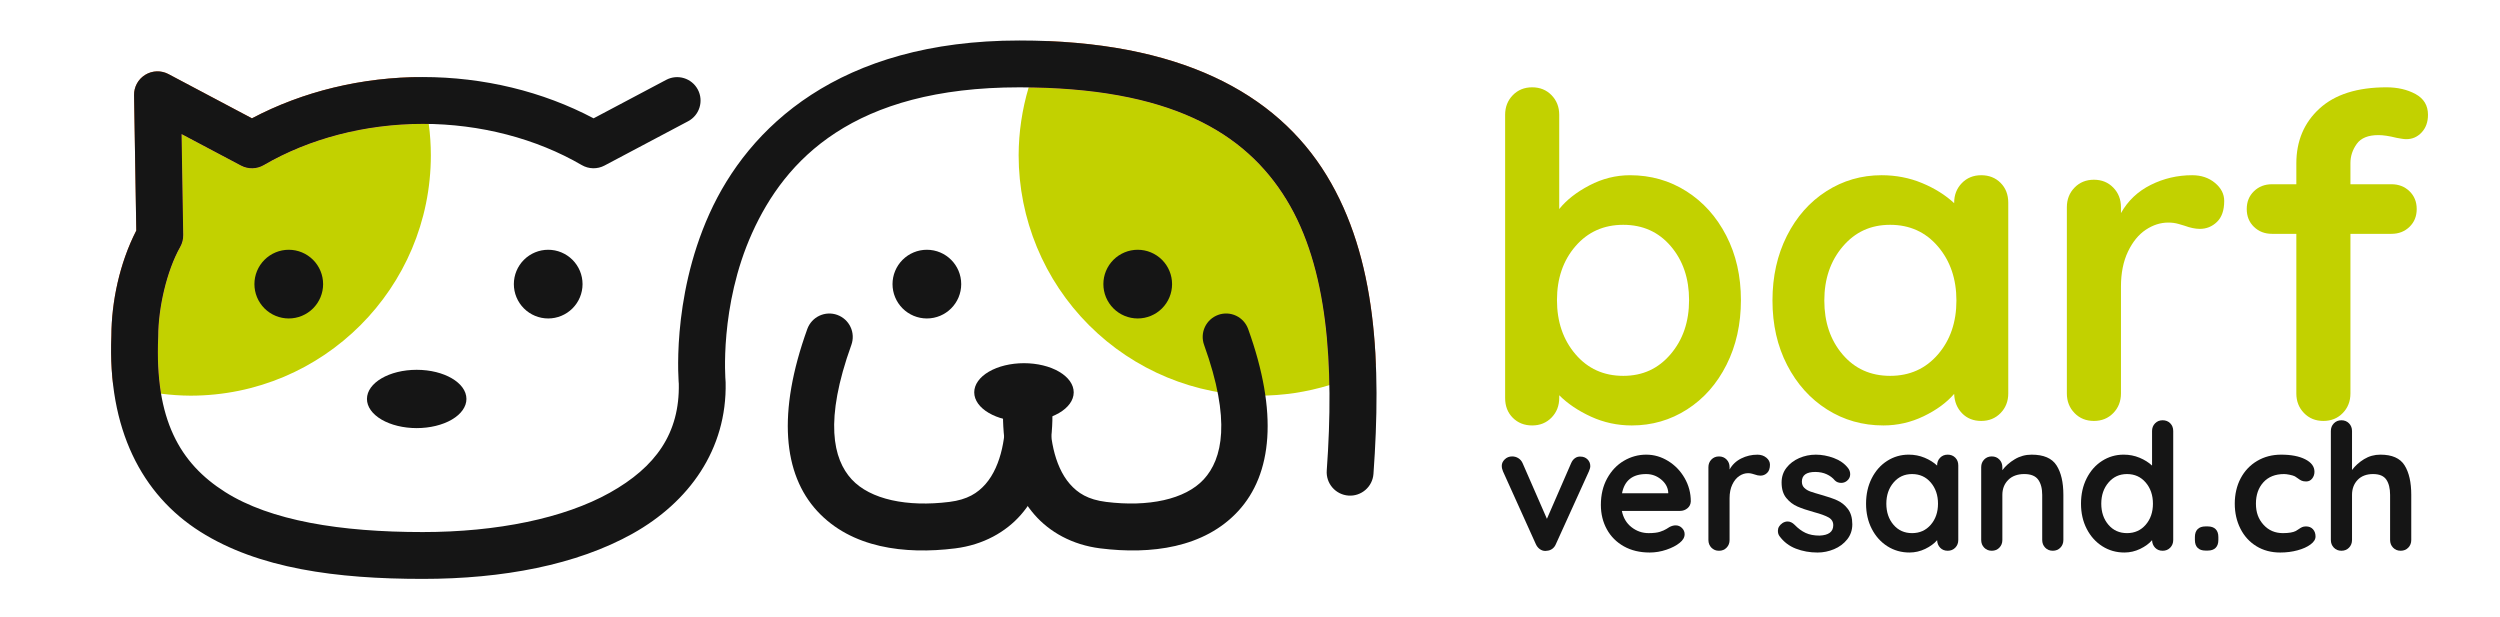 <?xml version="1.0" encoding="UTF-8"?>
<svg id="Ebene_1" data-name="Ebene 1" xmlns="http://www.w3.org/2000/svg" viewBox="0 0 5111 1260.5">
  <defs>
    <style>
      .cls-1 {
        fill: #151515;
      }

      .cls-2 {
        fill: #ec681c;
      }

      .cls-3 {
        fill: #c2d100;
      }
    </style>
  </defs>
  <g>
    <path class="cls-3" d="M2717.7,787.38c-.13-7.2-.19-14.44-.42-21.57-.4-12.57-.98-25.02-1.72-37.34-.74-12.32-1.66-24.51-2.77-36.57-1.11-12.06-2.4-23.97-3.88-35.73-1.49-11.76-3.17-23.38-5.05-34.83-1.89-11.45-3.99-22.74-6.3-33.85-2.31-11.12-4.84-22.06-7.6-32.82-2.76-10.76-5.74-21.34-8.97-31.73-1.61-5.19-3.28-10.33-5.01-15.43-1.73-5.09-3.52-10.14-5.38-15.14-1.85-4.99-3.77-9.93-5.75-14.83-1.98-4.89-4.03-9.73-6.13-14.51-2.11-4.79-4.28-9.52-6.52-14.2-2.24-4.68-4.55-9.3-6.92-13.86-2.37-4.57-4.81-9.08-7.32-13.53-2.51-4.45-5.09-8.85-7.74-13.18-2.65-4.33-5.36-8.62-8.15-12.86-2.79-4.24-5.65-8.44-8.58-12.58-2.93-4.15-5.94-8.24-9.03-12.28-3.08-4.04-6.24-8.04-9.48-11.98-3.24-3.94-6.55-7.83-9.95-11.66-3.4-3.83-6.88-7.62-10.44-11.35-3.56-3.73-7.21-7.4-10.94-11.02-3.73-3.62-7.55-7.18-11.46-10.69-3.91-3.5-7.91-6.95-11.99-10.34-4.09-3.39-8.27-6.72-12.54-9.99-4.27-3.27-8.63-6.48-13.09-9.63-4.46-3.15-9.02-6.24-13.68-9.27-4.66-3.03-9.4-5.98-14.26-8.89-4.85-2.9-9.81-5.74-14.86-8.51-5.06-2.77-10.22-5.48-15.49-8.11-5.27-2.64-10.64-5.21-16.12-7.72-5.48-2.51-11.07-4.95-16.77-7.31-5.7-2.37-11.51-4.67-17.43-6.89-5.93-2.23-11.96-4.39-18.11-6.48-6.15-2.08-12.42-4.1-18.8-6.05-6.39-1.94-12.89-3.81-19.52-5.61-6.63-1.8-13.37-3.51-20.24-5.16-6.87-1.64-13.86-3.21-20.98-4.7-7.11-1.49-14.36-2.91-21.72-4.25-7.37-1.33-14.87-2.59-22.49-3.77-7.63-1.18-15.38-2.28-23.27-3.3-7.89-1.02-15.92-1.95-24.08-2.81-8.16-.85-16.45-1.63-24.88-2.32-8.43-.69-17-1.3-25.71-1.82-8.71-.52-17.56-.96-26.55-1.31-8.99-.35-18.13-.61-27.41-.79-3.02-.06-6.15-.05-9.2-.09-13.42,44.99-20.32,91.66-20.5,138.61,0,130.37,51.78,255.39,143.97,347.58,92.19,92.18,217.21,143.97,347.58,143.97,48.7,0,97.11-7.25,143.68-21.5h0ZM2717.7,787.38"/>
    <path class="cls-2" d="M2142,83.98c-16.28,30.13-29.36,61.88-39.03,94.74,3.05.03,6.18.03,9.2.09,9.28.18,18.41.44,27.41.79,8.99.35,17.84.79,26.55,1.31,8.71.52,17.28,1.13,25.71,1.82,8.43.69,16.72,1.47,24.88,2.32,8.16.86,16.18,1.79,24.08,2.81,7.89,1.02,15.65,2.12,23.27,3.3,7.63,1.18,15.13,2.44,22.49,3.77,7.37,1.33,14.61,2.75,21.72,4.25,7.12,1.49,14.11,3.06,20.98,4.7,6.87,1.65,13.62,3.36,20.24,5.16,6.62,1.79,13.13,3.67,19.52,5.61,6.38,1.94,12.65,3.96,18.8,6.05,6.16,2.09,12.19,4.24,18.11,6.48,5.92,2.23,11.74,4.53,17.43,6.89,5.7,2.37,11.29,4.81,16.77,7.31,5.48,2.51,10.85,5.08,16.12,7.72,5.27,2.64,10.43,5.34,15.49,8.11,5.05,2.77,10.01,5.61,14.86,8.51,4.86,2.91,9.61,5.87,14.26,8.89,4.66,3.03,9.21,6.12,13.68,9.27,4.46,3.15,8.82,6.36,13.09,9.63,4.27,3.27,8.45,6.6,12.54,10,4.09,3.39,8.09,6.83,11.99,10.33,3.91,3.51,7.72,7.07,11.46,10.69,3.74,3.62,7.38,7.29,10.94,11.02,3.56,3.73,7.05,7.51,10.44,11.35,3.4,3.84,6.71,7.73,9.95,11.66,3.24,3.95,6.4,7.94,9.48,11.98,3.09,4.04,6.09,8.14,9.03,12.28,2.94,4.14,5.79,8.34,8.58,12.58,2.79,4.24,5.5,8.53,8.15,12.86,2.65,4.34,5.23,8.73,7.74,13.18,2.51,4.45,4.95,8.96,7.32,13.53,2.38,4.56,4.68,9.19,6.92,13.86,2.24,4.68,4.41,9.41,6.52,14.2,2.11,4.78,4.15,9.62,6.13,14.51,1.98,4.89,3.89,9.84,5.75,14.83,1.86,4.99,3.65,10.04,5.38,15.13,1.73,5.1,3.4,10.24,5.01,15.43,3.22,10.39,6.21,20.97,8.97,31.73,2.76,10.76,5.28,21.71,7.6,32.82,2.31,11.12,4.4,22.4,6.3,33.85,1.89,11.45,3.57,23.06,5.05,34.83,1.48,11.76,2.78,23.67,3.88,35.73,1.1,12.05,2.02,24.25,2.77,36.57.75,12.33,1.32,24.78,1.72,37.34.24,7.13.29,14.37.42,21.57,33.05-10.1,64.95-23.66,95.16-40.46-.33-8.32-.6-16.66-1.08-24.91-.78-13.34-1.75-26.58-2.94-39.73-1.19-13.15-2.59-26.21-4.23-39.16-1.64-12.95-3.51-25.79-5.63-38.52-2.12-12.72-4.5-25.34-7.13-37.81-1.32-6.24-2.7-12.45-4.16-18.62-1.45-6.18-2.98-12.31-4.57-18.43-1.59-6.1-3.26-12.17-4.99-18.21-1.74-6.03-3.55-12.04-5.44-18-1.88-5.96-3.85-11.88-5.88-17.77-2.04-5.89-4.15-11.73-6.35-17.54-2.19-5.81-4.47-11.57-6.83-17.3-2.35-5.72-4.79-11.41-7.31-17.05-2.52-5.64-5.13-11.23-7.82-16.78-2.69-5.55-5.46-11.07-8.33-16.53-2.86-5.46-5.81-10.88-8.85-16.25-3.04-5.37-6.17-10.69-9.39-15.97-3.22-5.28-6.54-10.49-9.95-15.65-3.41-5.15-6.92-10.24-10.51-15.27-3.6-5.03-7.3-10-11.09-14.89-3.79-4.9-7.68-9.73-11.66-14.5-3.98-4.77-8.06-9.47-12.24-14.11-4.18-4.63-8.46-9.2-12.83-13.7-4.38-4.5-8.86-8.93-13.43-13.29-4.58-4.36-9.25-8.65-14.03-12.87-4.78-4.22-9.66-8.36-14.63-12.44-4.98-4.07-10.07-8.07-15.25-12-5.19-3.93-10.47-7.78-15.86-11.55-5.39-3.78-10.89-7.48-16.5-11.11-5.6-3.62-11.31-7.17-17.12-10.64-5.81-3.47-11.74-6.86-17.76-10.17-6.02-3.31-12.16-6.54-18.4-9.69-6.24-3.15-12.59-6.21-19.05-9.2-6.46-2.99-13.03-5.89-19.71-8.72-6.67-2.82-13.46-5.55-20.36-8.21-6.9-2.65-13.91-5.22-21.02-7.7-7.12-2.48-14.36-4.88-21.7-7.18-7.35-2.31-14.8-4.53-22.38-6.65-7.57-2.13-15.26-4.17-23.06-6.12-7.8-1.95-15.72-3.8-23.75-5.57-8.03-1.77-16.18-3.44-24.44-5.02-8.27-1.58-16.65-3.07-25.14-4.46-8.5-1.39-17.12-2.69-25.85-3.89-8.74-1.2-17.59-2.3-26.56-3.31-8.97-1.01-18.07-1.92-27.28-2.73-9.21-.81-18.55-1.53-28-2.14-9.46-.61-19.04-1.13-28.74-1.54-.52-.03-1.06-.03-1.58-.05h0ZM2142,83.98"/>
    <path class="cls-3" d="M876.55,253.45c-4.09-.08-8.18-.2-12.28-.2-7.35,0-14.69.13-22.01.36-7.32.24-14.62.59-21.9,1.05-7.28.47-14.54,1.04-21.77,1.73-7.24.69-14.44,1.5-21.62,2.41-7.18.92-14.33,1.95-21.44,3.09-7.11,1.14-14.19,2.39-21.23,3.74-7.03,1.36-14.04,2.82-21,4.39-6.95,1.58-13.87,3.25-20.73,5.04-6.87,1.78-13.68,3.68-20.44,5.67-6.77,2-13.48,4.1-20.14,6.3-6.66,2.2-13.26,4.51-19.8,6.92-6.54,2.41-13.01,4.92-19.43,7.53-6.41,2.61-12.76,5.32-19.04,8.12-6.27,2.81-12.48,5.72-18.62,8.72-6.13,3.01-12.19,6.11-18.17,9.31-5.98,3.2-11.88,6.49-17.7,9.88-4.68,2.72-9.78,4.63-15.09,5.65-5.31,1.02-10.76,1.13-16.11.33-5.35-.8-10.53-2.51-15.31-5.04l-57.27-30.35-64.29-34.06,1.09,66.98,2.3,139.43c0,.56,0,1.13,0,1.69-.01.56-.03,1.13-.06,1.69-.03.56-.07,1.13-.13,1.69-.05.56-.11,1.12-.18,1.68-.07.56-.15,1.12-.24,1.68-.09.56-.19,1.12-.3,1.67-.11.55-.23,1.1-.36,1.65-.13.55-.27,1.1-.42,1.65-.15.54-.31,1.08-.48,1.62-.17.54-.35,1.08-.54,1.61-.19.53-.38,1.06-.59,1.59-.2.53-.42,1.05-.65,1.57-.22.52-.45,1.03-.7,1.54-.24.51-.49,1.02-.75,1.52-.26.5-.53,1-.8,1.49-1.75,3.09-3.45,6.29-5.11,9.58-1.66,3.29-3.27,6.67-4.84,10.14-3.14,6.93-6.09,14.2-8.85,21.7-2.76,7.49-5.32,15.24-7.68,23.12-2.36,7.88-4.51,15.92-6.45,24.01-1.93,8.09-3.65,16.24-5.13,24.35-1.49,8.11-2.74,16.19-3.76,24.14-1.01,7.95-1.79,15.78-2.32,23.39-.52,7.62-.79,15.01-.79,22.11v.47s0,.08,0,.12v.24s0,.08,0,.12v.11s0,.08,0,.12v.24s0,.08,0,.12c0,.04,0,.08,0,.11v.12s0,.08,0,.11c0,.04,0,.08,0,.12-.46,10.52-.68,20.73-.68,30.64s.23,19.54.68,28.87c.45,9.34,1.11,18.39,2,27.17.89,8.78,1.99,17.29,3.31,25.53.18,1.13.44,2.16.63,3.28,19.87,2.57,39.89,3.92,59.93,4.05,271.47,0,491.54-220.08,491.54-491.54-.03-21.37-1.44-42.7-4.25-63.89h0ZM876.55,253.45"/>
    <path class="cls-2" d="M854.13,157.65c-4.37.06-8.74.07-13.1.2-7.73.23-15.45.57-23.15,1.03-7.7.45-15.37,1.02-23.03,1.71-7.66.68-15.29,1.47-22.89,2.37-7.61.91-15.19,1.93-22.74,3.05-7.55,1.13-15.07,2.36-22.56,3.7-7.49,1.34-14.95,2.8-22.37,4.36-7.42,1.56-14.81,3.23-22.16,5.01-7.35,1.78-14.66,3.66-21.92,5.65-7.27,1.99-14.49,4.09-21.66,6.3-7.18,2.2-14.31,4.51-21.39,6.93-7.08,2.41-14.11,4.93-21.09,7.55-6.98,2.62-13.91,5.35-20.78,8.18-6.87,2.83-13.69,5.76-20.44,8.8-6.76,3.03-13.45,6.17-20.09,9.41-6.63,3.24-13.2,6.58-19.71,10.01l-34.77-18.41-135.9-72.01c-4.89-2.59-10.19-4.31-15.66-5.09-5.48-.78-11.05-.61-16.47.51-5.42,1.13-10.6,3.18-15.31,6.07-4.72,2.9-8.89,6.58-12.35,10.9-3.46,4.32-6.14,9.2-7.93,14.44-1.79,5.23-2.66,10.73-2.57,16.26l2.43,148.02,2.12,128.76c-2.14,4.17-4.21,8.4-6.22,12.67-2,4.27-3.93,8.58-5.8,12.93-1.87,4.35-3.66,8.74-5.39,13.15-1.73,4.42-3.39,8.87-4.98,13.34-3.18,8.95-6.09,18-8.73,27.12-2.64,9.12-5.01,18.29-7.11,27.48-2.11,9.19-3.95,18.4-5.52,27.58-1.58,9.18-2.89,18.33-3.94,27.41-1.05,9.08-1.84,18.09-2.38,26.98-.53,8.9-.82,17.67-.84,26.29-.25,5.96-.42,11.88-.51,17.74-.1,5.85-.11,11.65-.07,17.4.05,5.74.19,11.43.38,17.07.2,5.63.48,11.21.83,16.73.35,5.52.77,10.99,1.26,16.4.32,3.58.73,7.1,1.12,10.63,32,10.89,65.03,18.44,98.58,22.55-.19-1.12-.45-2.15-.63-3.28-1.31-8.24-2.42-16.76-3.31-25.53-.89-8.78-1.55-17.83-2-27.17-.45-9.34-.67-18.96-.68-28.87,0-9.91.22-20.13.68-30.64,0-.04,0-.08,0-.12s0-.08,0-.11v-.12s0-.08,0-.12c0-.04,0-.08,0-.11v-.24s0-.08,0-.12,0-.08,0-.12v-.36s0-.08,0-.11v-.48c0-7.09.27-14.49.8-22.1.52-7.61,1.3-15.44,2.31-23.39,1.02-7.95,2.27-16.03,3.76-24.14,1.49-8.11,3.2-16.26,5.13-24.35,1.94-8.09,4.09-16.12,6.45-24.01,2.36-7.89,4.92-15.62,7.68-23.12,2.76-7.5,5.71-14.76,8.85-21.69,1.57-3.47,3.18-6.85,4.85-10.14,1.66-3.29,3.36-6.49,5.11-9.58.28-.49.55-.99.81-1.49.26-.5.51-1.01.75-1.52.25-.51.48-1.02.71-1.54.22-.51.44-1.04.65-1.56.2-.53.4-1.06.59-1.59.19-.54.37-1.07.54-1.61.17-.54.33-1.08.48-1.63.15-.54.29-1.09.42-1.64.13-.55.25-1.1.36-1.65.11-.56.21-1.11.3-1.67.09-.56.17-1.12.24-1.68.07-.56.13-1.12.19-1.68.05-.56.09-1.13.12-1.69.03-.56.05-1.13.06-1.7.01-.56.01-1.13,0-1.69l-2.3-139.42-1.09-66.98,64.29,34.06,57.27,30.35c4.78,2.53,9.96,4.23,15.31,5.04,5.35.81,10.8.69,16.11-.33,5.32-1.02,10.42-2.93,15.09-5.65,5.82-3.39,11.72-6.68,17.7-9.89,5.98-3.19,12.04-6.3,18.17-9.31,6.13-3,12.34-5.91,18.62-8.72,6.28-2.81,12.63-5.52,19.04-8.13,6.41-2.61,12.89-5.12,19.43-7.53,6.54-2.41,13.14-4.71,19.8-6.91,6.66-2.2,13.37-4.31,20.14-6.3,6.76-2,13.58-3.88,20.44-5.67,6.87-1.79,13.78-3.47,20.73-5.04,6.96-1.57,13.96-3.04,21-4.39,7.04-1.36,14.12-2.6,21.23-3.74,7.11-1.13,14.26-2.17,21.44-3.08,7.18-.91,14.39-1.72,21.62-2.41,7.23-.69,14.49-1.27,21.77-1.73,7.28-.46,14.58-.81,21.9-1.05,7.32-.24,14.66-.36,22.01-.36,4.1,0,8.19.13,12.29.2-4.26-32.61-11.77-64.7-22.43-95.8h0ZM854.13,157.65"/>
    <path class="cls-1" d="M2083.89,82.79c-369.08,0-554.19,178.09-633.59,354.27-79.4,176.17-62.37,350.15-62.37,350.15l-.2-3.38c2.23,102.3-47.61,171.21-141.03,223.48s-230.57,80.43-382.41,80.43c-168.38,0-311.29-23.15-403.95-81.81-92.66-58.66-144.21-148.32-136.95-316.6.03-.67.04-1.35.04-2.01.05-56.73,16.98-133.06,44.93-182.54,4.2-7.42,6.33-15.82,6.2-24.34l-2.3-139.43-1.09-66.98,64.29,34.06,57.27,30.35c14.62,7.75,32.21,7.39,46.51-.94,93.09-54.23,207.46-84.21,325.04-84.26,117.59.04,231.96,30.02,325.07,84.26,14.3,8.33,31.89,8.69,46.51.94l57.27-30.35,113.65-60.21c23.36-12.39,32.26-41.35,19.89-64.71-12.37-23.37-41.35-32.27-64.71-19.9l-113.65,60.22-34.77,18.41c-104.09-55.04-225.07-84.37-349.22-84.41h-.03c-124.15.04-245.14,29.37-349.22,84.41l-34.77-18.41-135.91-72.01c-14.96-7.93-33-7.36-47.44,1.49-14.43,8.85-23.12,24.67-22.85,41.6l2.43,148.02,2.12,128.75c-34.26,66.84-50.71,146.04-50.91,214.96-7.94,190.96,62.28,325.14,181.4,400.54,119.36,75.56,278.59,96.65,455.16,96.65,163.3,0,314.41-28.41,429.17-92.62,114.76-64.22,193.01-171.73,190.01-309.13-.03-1.13-.09-2.26-.2-3.39,0,0-13.23-152.07,54.32-301.96,67.55-149.88,206.59-297.86,546.29-297.86,306.32,0,461.57,90.98,546.32,229.71,84.75,138.73,97.69,337.8,82.2,553.72-.91,12.67,3.25,25.18,11.57,34.78,8.31,9.6,20.1,15.5,32.77,16.41,26.37,1.89,49.29-17.96,51.17-44.34,16.03-223.39,7.13-441.68-95.99-610.49-103.12-168.8-301.77-275.54-628.03-275.54h0ZM2083.89,82.79"/>
    <path class="cls-1" d="M1711.73,643.78c-11.94-4.3-25.11-3.68-36.61,1.72-11.49,5.41-20.36,15.15-24.67,27.1-61.82,171.52-49.3,296.69,20.26,372.2,69.57,75.52,178.55,89.24,282.08,76.31,57.86-7.23,103.84-33.85,134.26-68.62,30.43-34.77,46.17-75.75,54.77-113.6,17.21-75.7,6.64-144.9,6.64-144.9-3.74-26.18-27.99-44.36-54.17-40.62-26.18,3.74-44.36,27.99-40.62,54.17,0,0,7.22,55.35-5.23,110.14-6.23,27.4-17.17,53.14-33.46,71.76-16.29,18.61-37.04,32.03-74.08,36.66-86.29,10.79-161.73-4.86-199.77-46.16-38.04-41.3-56.29-120.36-.6-274.86,4.31-11.95,3.69-25.12-1.71-36.61-5.41-11.49-15.15-20.37-27.11-24.67h0ZM1711.73,643.78"/>
    <path class="cls-1" d="M2490.42,643.78c-11.95,4.31-21.7,13.18-27.1,24.68-5.4,11.49-6.02,24.66-1.71,36.61,55.69,154.5,37.44,233.56-.6,274.86-38.04,41.3-113.48,56.94-199.78,46.16-37.04-4.63-57.79-18.05-74.08-36.66-16.29-18.62-27.24-44.36-33.47-71.76-12.45-54.79-5.22-110.14-5.22-110.14,3.74-26.17-14.44-50.42-40.62-54.17-26.17-3.74-50.42,14.44-54.17,40.62,0,0-10.58,69.2,6.63,144.9,8.61,37.85,24.36,78.84,54.78,113.6,30.42,34.77,76.39,61.39,134.25,68.62,103.52,12.94,212.52-.79,282.09-76.31,69.56-75.52,82.09-200.69,20.26-372.2-4.31-11.95-13.18-21.7-24.67-27.11-11.49-5.4-24.66-6.02-36.61-1.71h0ZM2490.42,643.78"/>
    <path class="cls-1" d="M953.58,815.63c0,15.8-10.71,30.96-29.78,42.14-19.07,11.18-44.94,17.46-71.91,17.46s-52.83-6.28-71.9-17.46c-19.07-11.18-29.78-26.33-29.78-42.14,0-32.91,45.53-59.59,101.68-59.59s101.69,26.68,101.69,59.59h0ZM953.58,815.63"/>
    <path class="cls-1" d="M2195.1,802.09c0,32.91-45.53,59.59-101.69,59.59s-101.69-26.68-101.69-59.59c0-15.8,10.72-30.97,29.79-42.14,19.07-11.18,44.93-17.45,71.9-17.45s52.84,6.27,71.9,17.45c19.07,11.18,29.79,26.34,29.79,42.14h0ZM2195.1,802.09"/>
    <path class="cls-1" d="M660.57,580.84c0,18.62-7.4,36.48-20.57,49.65-13.17,13.17-31.03,20.57-49.65,20.57s-36.48-7.4-49.65-20.57c-13.17-13.17-20.57-31.03-20.57-49.65s7.4-36.48,20.57-49.65c13.17-13.17,31.03-20.57,49.65-20.57s36.48,7.4,49.65,20.57c13.17,13.17,20.57,31.03,20.57,49.65h0ZM660.57,580.84"/>
    <path class="cls-1" d="M1190.96,580.84c0,18.62-7.4,36.48-20.57,49.65-13.17,13.17-31.03,20.57-49.65,20.57s-36.48-7.4-49.65-20.57c-13.17-13.17-20.57-31.03-20.57-49.65s7.4-36.48,20.57-49.65c13.17-13.17,31.03-20.57,49.65-20.57s36.48,7.4,49.65,20.57c13.17,13.17,20.57,31.03,20.57,49.65h0ZM1190.96,580.84"/>
    <path class="cls-1" d="M1965.11,580.84c0,38.78-31.44,70.22-70.22,70.22-18.62,0-36.48-7.4-49.65-20.57-13.17-13.17-20.57-31.03-20.57-49.65s7.4-36.48,20.57-49.65c13.17-13.17,31.03-20.57,49.65-20.57,38.78,0,70.22,31.44,70.22,70.22h0ZM1965.11,580.84"/>
    <path class="cls-1" d="M2396.19,580.84c0,18.62-7.4,36.48-20.57,49.65-13.17,13.17-31.03,20.57-49.66,20.57s-36.48-7.4-49.65-20.57c-13.17-13.17-20.57-31.03-20.57-49.65s7.4-36.48,20.57-49.65c13.17-13.17,31.03-20.57,49.65-20.57s36.48,7.4,49.66,20.57c13.17,13.17,20.57,31.03,20.57,49.65h0ZM2396.19,580.84"/>
  </g>
  <g>
    <path class="cls-3" d="M3447.6,390.96c34.41,21.81,61.59,52.07,81.57,90.79,19.98,38.72,29.96,82.65,29.96,131.8s-9.83,93.25-29.5,132.28-46.54,69.44-80.64,91.25c-34.11,21.81-71.75,32.71-112.91,32.71-29.5,0-57.3-6-83.42-17.97-26.12-11.98-47.78-26.58-64.97-43.78v5.53c0,15.98-5.23,29.35-15.67,40.09-10.45,10.74-23.66,16.13-39.64,16.13s-29.19-5.23-39.63-15.67c-10.45-10.44-15.67-23.96-15.67-40.55V234.72c0-15.96,5.22-29.33,15.67-40.09,10.44-10.74,23.65-16.13,39.63-16.13s29.19,5.39,39.64,16.13c10.44,10.76,15.67,24.13,15.67,40.09v192.64c14.74-18.43,35.32-34.55,61.75-48.38,26.43-13.83,54.08-20.75,82.96-20.75,42.39,0,80.8,10.91,115.21,32.73ZM3415.35,724.15c25.19-29.49,37.79-66.36,37.79-110.61s-12.46-80.95-37.34-110.14c-24.88-29.18-57.3-43.78-97.24-43.78s-72.51,14.6-97.7,43.78c-25.19,29.19-37.79,65.9-37.79,110.14s12.6,81.12,37.79,110.61c25.19,29.5,57.75,44.24,97.7,44.24s71.6-14.74,96.79-44.24Z"/>
    <path class="cls-3" d="M4090.02,373.9c10.44,10.45,15.67,23.97,15.67,40.55v389.89c0,15.98-5.23,29.35-15.67,40.09-10.45,10.76-23.66,16.13-39.63,16.13s-29.05-5.22-39.18-15.67c-10.14-10.44-15.51-23.65-16.13-39.63-15.37,17.81-36.11,33.02-62.23,45.62-26.12,12.6-53.61,18.89-82.48,18.89-42.4,0-80.81-10.9-115.22-32.71-34.41-21.81-61.59-52.07-81.57-90.79-19.98-38.72-29.95-82.65-29.95-131.82s9.82-93.24,29.49-132.26c19.67-39.02,46.54-69.44,80.66-91.25,34.1-21.81,71.74-32.73,112.91-32.73,29.49,0,57.15,5.39,82.96,16.13,25.81,10.76,47.62,24.44,65.44,41.02v-.93c0-15.96,5.22-29.33,15.67-40.09,10.44-10.74,23.65-16.13,39.64-16.13s29.18,5.23,39.63,15.67ZM3961.91,724.61c25.19-29.18,37.79-65.9,37.79-110.14s-12.6-81.11-37.79-110.61c-25.19-29.49-57.76-44.24-97.7-44.24s-71.6,14.76-96.79,44.24c-25.19,29.5-37.79,66.36-37.79,110.61s12.44,80.97,37.33,110.14c24.88,29.19,57.3,43.78,97.25,43.78s72.51-14.59,97.7-43.78Z"/>
    <path class="cls-3" d="M4528.28,373.9c12.6,10.45,18.89,22.74,18.89,36.88,0,19.05-4.92,33.33-14.76,42.85-9.83,9.52-21.5,14.28-35.01,14.28-9.23,0-19.67-2.15-31.34-6.45-1.85-.6-5.99-1.82-12.44-3.68-6.45-1.84-13.37-2.76-20.75-2.76-15.98,0-31.34,4.92-46.08,14.74-14.76,9.83-26.89,24.73-36.42,44.71-9.52,19.98-14.28,43.78-14.28,71.43v218.45c0,15.98-5.23,29.35-15.67,40.09-10.45,10.76-23.66,16.13-39.64,16.13s-29.19-5.37-39.63-16.13c-10.45-10.74-15.67-24.11-15.67-40.09v-380.68c0-15.96,5.22-29.33,15.67-40.09,10.44-10.74,23.65-16.13,39.63-16.13s29.19,5.39,39.64,16.13c10.44,10.76,15.67,24.13,15.67,40.09v11.99c14.13-25.19,34.4-44.4,60.82-57.61,26.43-13.21,54.69-19.82,84.81-19.82,18.43,0,33.95,5.23,46.54,15.67Z"/>
    <path class="cls-3" d="M4818.15,294.18c-8.61,11.98-12.91,25.04-12.91,39.16v43.32h83.87c14.74,0,27.03,4.77,36.86,14.29,9.83,9.52,14.76,21.66,14.76,36.4s-4.92,26.89-14.76,36.42-22.12,14.28-36.86,14.28h-83.87v326.29c0,15.98-5.23,29.35-15.67,40.09-10.45,10.76-23.66,16.13-39.63,16.13s-29.21-5.37-39.64-16.13c-10.45-10.74-15.67-24.11-15.67-40.09v-326.29h-49.77c-14.76,0-27.04-4.76-36.88-14.28s-14.74-21.66-14.74-36.42,4.91-26.88,14.74-36.4c9.83-9.52,22.12-14.29,36.88-14.29h49.77v-42.39c0-46.08,15.82-83.56,47.47-112.44,31.65-28.88,77.26-43.33,136.88-43.33,22.72,0,42.55,4.62,59.45,13.83,16.89,9.22,25.35,23.34,25.35,42.39,0,14.76-4.31,26.74-12.91,35.95-8.61,9.23-19.05,13.83-31.34,13.83-3.09,0-6.31-.31-9.69-.93-3.38-.62-6.92-1.23-10.59-1.85-14.76-3.68-27.04-5.53-36.86-5.53-20.9,0-35.64,6-44.24,17.98Z"/>
  </g>
  <g>
    <path class="cls-1" d="M3245.41,939.06c3.84,3.73,5.77,8.35,5.77,13.88,0,2.88-.96,6.49-2.88,10.81l-67.41,148.52c-1.68,4.09-4.15,7.33-7.39,9.73-3.24,2.4-6.91,3.73-10.99,3.97l-3.24.36c-4.09,0-7.87-1.26-11.36-3.78-3.49-2.52-6.19-5.95-8.11-10.27l-67.05-148.52c-1.68-3.84-2.52-7.69-2.52-11.54,0-4.8,2.04-9.19,6.13-13.16,4.08-3.97,9.13-5.95,15.14-5.95,4.56,0,8.77,1.21,12.62,3.6,3.84,2.41,6.73,5.77,8.65,10.09l49.75,113.91,49.39-113.55c1.92-4.56,4.56-8.05,7.93-10.45,3.36-2.4,7.09-3.48,11.18-3.24,5.77,0,10.57,1.86,14.42,5.59Z"/>
    <path class="cls-1" d="M3449.81,1039.09c-4.33,3.6-9.37,5.41-15.14,5.41h-118.96c2.88,14.18,9.49,25.3,19.83,33.34,10.33,8.05,21.99,12.08,34.97,12.08,9.85,0,17.54-.9,23.07-2.7,5.53-1.8,9.91-3.72,13.16-5.77,3.24-2.04,5.46-3.42,6.67-4.15,4.33-2.16,8.41-3.24,12.26-3.24,5.05,0,9.37,1.8,12.98,5.41s5.41,7.81,5.41,12.62c0,6.49-3.37,12.38-10.09,17.66-6.73,5.53-15.74,10.22-27.04,14.06-11.3,3.84-22.71,5.77-34.25,5.77-20.19,0-37.79-4.2-52.81-12.62-15.02-8.41-26.62-20.01-34.79-34.79-8.17-14.78-12.26-31.42-12.26-49.93,0-20.67,4.33-38.81,12.98-54.43,8.65-15.62,20.06-27.58,34.25-35.87,14.18-8.29,29.32-12.44,45.42-12.44s30.82,4.33,44.88,12.98c14.06,8.65,25.29,20.31,33.71,34.97,8.41,14.66,12.62,30.52,12.62,47.58-.24,5.77-2.52,10.45-6.85,14.06ZM3316.07,1008.45h94.45v-2.52c-.96-10.09-5.89-18.75-14.78-25.95-8.89-7.21-18.99-10.81-30.28-10.81-27.88,0-44.34,13.1-49.39,39.29Z"/>
    <path class="cls-1" d="M3611.12,935.63c4.92,4.09,7.39,8.89,7.39,14.42,0,7.45-1.93,13.04-5.77,16.76-3.85,3.73-8.41,5.59-13.7,5.59-3.6,0-7.69-.84-12.26-2.52-.72-.24-2.34-.72-4.87-1.44-2.52-.72-5.23-1.08-8.11-1.08-6.25,0-12.26,1.93-18.02,5.77-5.77,3.85-10.52,9.68-14.24,17.48-3.73,7.81-5.59,17.12-5.59,27.94v85.44c0,6.25-2.04,11.48-6.13,15.68-4.09,4.21-9.25,6.31-15.5,6.31s-11.42-2.1-15.5-6.31c-4.09-4.2-6.13-9.43-6.13-15.68v-148.88c0-6.25,2.04-11.47,6.13-15.68,4.08-4.2,9.25-6.31,15.5-6.31s11.41,2.11,15.5,6.31c4.08,4.21,6.13,9.43,6.13,15.68v4.69c5.53-9.85,13.46-17.36,23.79-22.53,10.33-5.17,21.39-7.75,33.16-7.75,7.21,0,13.28,2.04,18.2,6.13Z"/>
    <path class="cls-1" d="M3634.73,1085.23c0-6.25,3.12-11.54,9.37-15.86,3.36-2.16,6.85-3.24,10.45-3.24,5.05,0,9.85,2.29,14.42,6.85,7.21,7.45,14.72,12.98,22.53,16.58,7.81,3.6,17.24,5.41,28.3,5.41,18.75-.72,28.12-7.81,28.12-21.27,0-6.97-3.19-12.26-9.55-15.86-6.37-3.6-16.28-7.21-29.74-10.81-13.94-3.84-25.3-7.69-34.07-11.54-8.78-3.84-16.35-9.67-22.71-17.48-6.37-7.81-9.55-18.32-9.55-31.54,0-11.54,3.3-21.57,9.91-30.1,6.61-8.53,15.26-15.14,25.96-19.83,10.69-4.69,22.05-7.03,34.07-7.03s24.51,2.29,36.77,6.85c12.26,4.57,21.87,11.3,28.84,20.19,3.12,3.85,4.69,8.17,4.69,12.98,0,5.53-2.29,10.09-6.85,13.7-3.37,2.65-7.21,3.97-11.53,3.97-5.29,0-9.62-1.68-12.98-5.05-4.33-5.28-9.91-9.49-16.76-12.62-6.85-3.12-14.6-4.69-23.25-4.69-18.27,0-27.4,6.61-27.4,19.83,0,5.29,1.68,9.55,5.05,12.8,3.36,3.24,7.63,5.77,12.8,7.57,5.16,1.8,12.44,4.03,21.81,6.67,12.98,3.6,23.79,7.33,32.44,11.17,8.65,3.85,15.98,9.73,21.99,17.66,6,7.93,9.01,18.38,9.01,31.36,0,11.78-3.49,22.05-10.45,30.82-6.97,8.78-15.92,15.44-26.86,20.01-10.94,4.56-22.17,6.85-33.7,6.85-15.86,0-30.64-2.65-44.34-7.93-13.7-5.28-24.87-13.82-33.52-25.59-2.16-2.88-3.24-6.49-3.24-10.81Z"/>
    <path class="cls-1" d="M3997.38,935.63c4.08,4.09,6.13,9.37,6.13,15.86v152.49c0,6.25-2.05,11.48-6.13,15.68-4.09,4.21-9.25,6.31-15.5,6.31s-11.36-2.04-15.32-6.13c-3.97-4.08-6.07-9.25-6.31-15.5-6.01,6.97-14.12,12.92-24.33,17.84-10.22,4.92-20.97,7.39-32.26,7.39-16.58,0-31.61-4.26-45.06-12.8-13.46-8.53-24.1-20.37-31.9-35.51-7.81-15.14-11.72-32.32-11.72-51.55s3.84-36.47,11.54-51.73c7.69-15.26,18.2-27.15,31.54-35.69,13.34-8.53,28.06-12.8,44.16-12.8,11.54,0,22.35,2.11,32.44,6.31,10.09,4.21,18.62,9.55,25.59,16.04v-.36c0-6.25,2.04-11.47,6.13-15.68,4.08-4.2,9.25-6.31,15.5-6.31s11.41,2.04,15.5,6.13ZM3947.27,1072.8c9.85-11.41,14.78-25.77,14.78-43.08s-4.93-31.72-14.78-43.26c-9.86-11.54-22.59-17.3-38.21-17.3s-28,5.77-37.85,17.3c-9.86,11.54-14.78,25.95-14.78,43.26s4.87,31.67,14.6,43.08c9.73,11.42,22.41,17.12,38.03,17.12s28.35-5.71,38.21-17.12Z"/>
    <path class="cls-1" d="M4204.29,951.31c9.37,14.54,14.06,34.67,14.06,60.38v92.28c0,6.25-2.04,11.48-6.13,15.68-4.09,4.21-9.25,6.31-15.5,6.31s-11.42-2.1-15.5-6.31c-4.09-4.2-6.13-9.43-6.13-15.68v-92.28c0-13.21-2.77-23.61-8.29-31.18-5.53-7.57-15.02-11.36-28.48-11.36s-24.87,4.03-32.8,12.08c-7.93,8.05-11.9,18.2-11.9,30.46v92.28c0,6.25-2.04,11.48-6.13,15.68-4.09,4.21-9.25,6.31-15.5,6.31s-11.42-2.1-15.5-6.31c-4.09-4.2-6.13-9.43-6.13-15.68v-148.88c0-6.25,2.04-11.47,6.13-15.68,4.08-4.2,9.25-6.31,15.5-6.31s11.41,2.11,15.5,6.31c4.08,4.21,6.13,9.43,6.13,15.68v6.13c6.49-8.65,14.96-16.1,25.41-22.35,10.45-6.25,21.93-9.37,34.43-9.37,24.51,0,41.46,7.27,50.83,21.81Z"/>
    <path class="cls-1" d="M4436.8,865.34c4.08,4.09,6.13,9.37,6.13,15.86v222.78c0,6.25-2.05,11.48-6.13,15.68-4.09,4.21-9.25,6.31-15.5,6.31s-11.36-2.04-15.32-6.13c-3.97-4.08-6.07-9.25-6.31-15.5-6.01,6.97-14.12,12.92-24.33,17.84-10.22,4.92-20.97,7.39-32.26,7.39-16.58,0-31.61-4.26-45.06-12.8-13.46-8.53-24.1-20.37-31.9-35.51-7.81-15.14-11.72-32.32-11.72-51.55s3.84-36.47,11.54-51.73c7.69-15.26,18.2-27.15,31.54-35.69,13.34-8.53,28.06-12.8,44.16-12.8,11.54,0,22.35,2.11,32.44,6.31,10.09,4.21,18.62,9.55,25.59,16.04v-70.66c0-6.25,2.04-11.47,6.13-15.68,4.08-4.2,9.25-6.31,15.5-6.31s11.41,2.04,15.5,6.13ZM4386.69,1072.8c9.85-11.41,14.78-25.77,14.78-43.08s-4.93-31.72-14.78-43.26c-9.86-11.54-22.59-17.3-38.21-17.3s-28,5.77-37.85,17.3c-9.86,11.54-14.78,25.95-14.78,43.26s4.87,31.67,14.6,43.08c9.73,11.42,22.41,17.12,38.03,17.12s28.35-5.71,38.21-17.12Z"/>
    <path class="cls-1" d="M4492.85,1120.02c-3.73-3.72-5.59-9.07-5.59-16.04v-6.13c0-6.97,1.86-12.31,5.59-16.04,3.72-3.72,9.07-5.59,16.04-5.59h4.69c6.97,0,12.31,1.86,16.04,5.59,3.72,3.73,5.59,9.07,5.59,16.04v6.13c0,6.97-1.86,12.32-5.59,16.04-3.73,3.73-9.07,5.59-16.04,5.59h-4.69c-6.97,0-12.32-1.86-16.04-5.59Z"/>
    <path class="cls-1" d="M4712.93,939.06c12.49,6.37,18.75,14.84,18.75,25.41,0,5.29-1.57,9.91-4.69,13.88-3.13,3.97-7.21,5.95-12.26,5.95-3.85,0-6.97-.54-9.37-1.62-2.41-1.08-4.75-2.52-7.03-4.33-2.29-1.8-4.51-3.3-6.67-4.51-2.4-1.2-5.95-2.28-10.63-3.24-4.69-.96-8.47-1.44-11.35-1.44-18.02,0-32.15,5.59-42.36,16.76-10.22,11.17-15.32,25.77-15.32,43.8s5.17,31.67,15.5,43.08c10.33,11.42,23.55,17.12,39.65,17.12,11.77,0,20.55-1.44,26.31-4.33,1.44-.72,3.43-1.98,5.95-3.79s4.87-3.18,7.03-4.15c2.16-.96,4.8-1.44,7.93-1.44,6,0,10.75,1.93,14.24,5.77,3.48,3.85,5.23,8.78,5.23,14.78s-3.37,11.17-10.09,16.22c-6.73,5.05-15.63,9.07-26.68,12.08-11.06,3-22.83,4.51-35.33,4.51-18.51,0-34.79-4.33-48.85-12.98-14.06-8.65-24.94-20.6-32.62-35.87-7.69-15.26-11.54-32.26-11.54-51.01s4.02-36.77,12.08-51.91c8.05-15.14,19.29-26.97,33.7-35.51,14.42-8.53,30.76-12.8,49.03-12.8,20.42,0,36.89,3.19,49.39,9.55Z"/>
    <path class="cls-1" d="M4915.88,951.31c9.13,14.54,13.7,34.67,13.7,60.38v92.28c0,6.25-2.04,11.48-6.13,15.68-4.09,4.21-9.25,6.31-15.5,6.31s-11.42-2.1-15.5-6.31c-4.09-4.2-6.13-9.43-6.13-15.68v-92.28c0-13.21-2.58-23.61-7.75-31.18-5.17-7.57-14.24-11.36-27.22-11.36s-23.97,4.03-31.54,12.08c-7.57,8.05-11.35,18.2-11.35,30.46v92.28c0,6.25-2.04,11.48-6.13,15.68-4.09,4.21-9.25,6.31-15.5,6.31s-11.42-2.1-15.5-6.31c-4.09-4.2-6.13-9.43-6.13-15.68v-222.78c0-6.25,2.04-11.47,6.13-15.68,4.08-4.2,9.25-6.31,15.5-6.31s11.41,2.11,15.5,6.31c4.08,4.21,6.13,9.43,6.13,15.68v79.67c6.49-8.65,14.72-16.04,24.69-22.17,9.97-6.13,21.09-9.19,33.34-9.19,23.79,0,40.25,7.27,49.39,21.81Z"/>
  </g>
</svg>